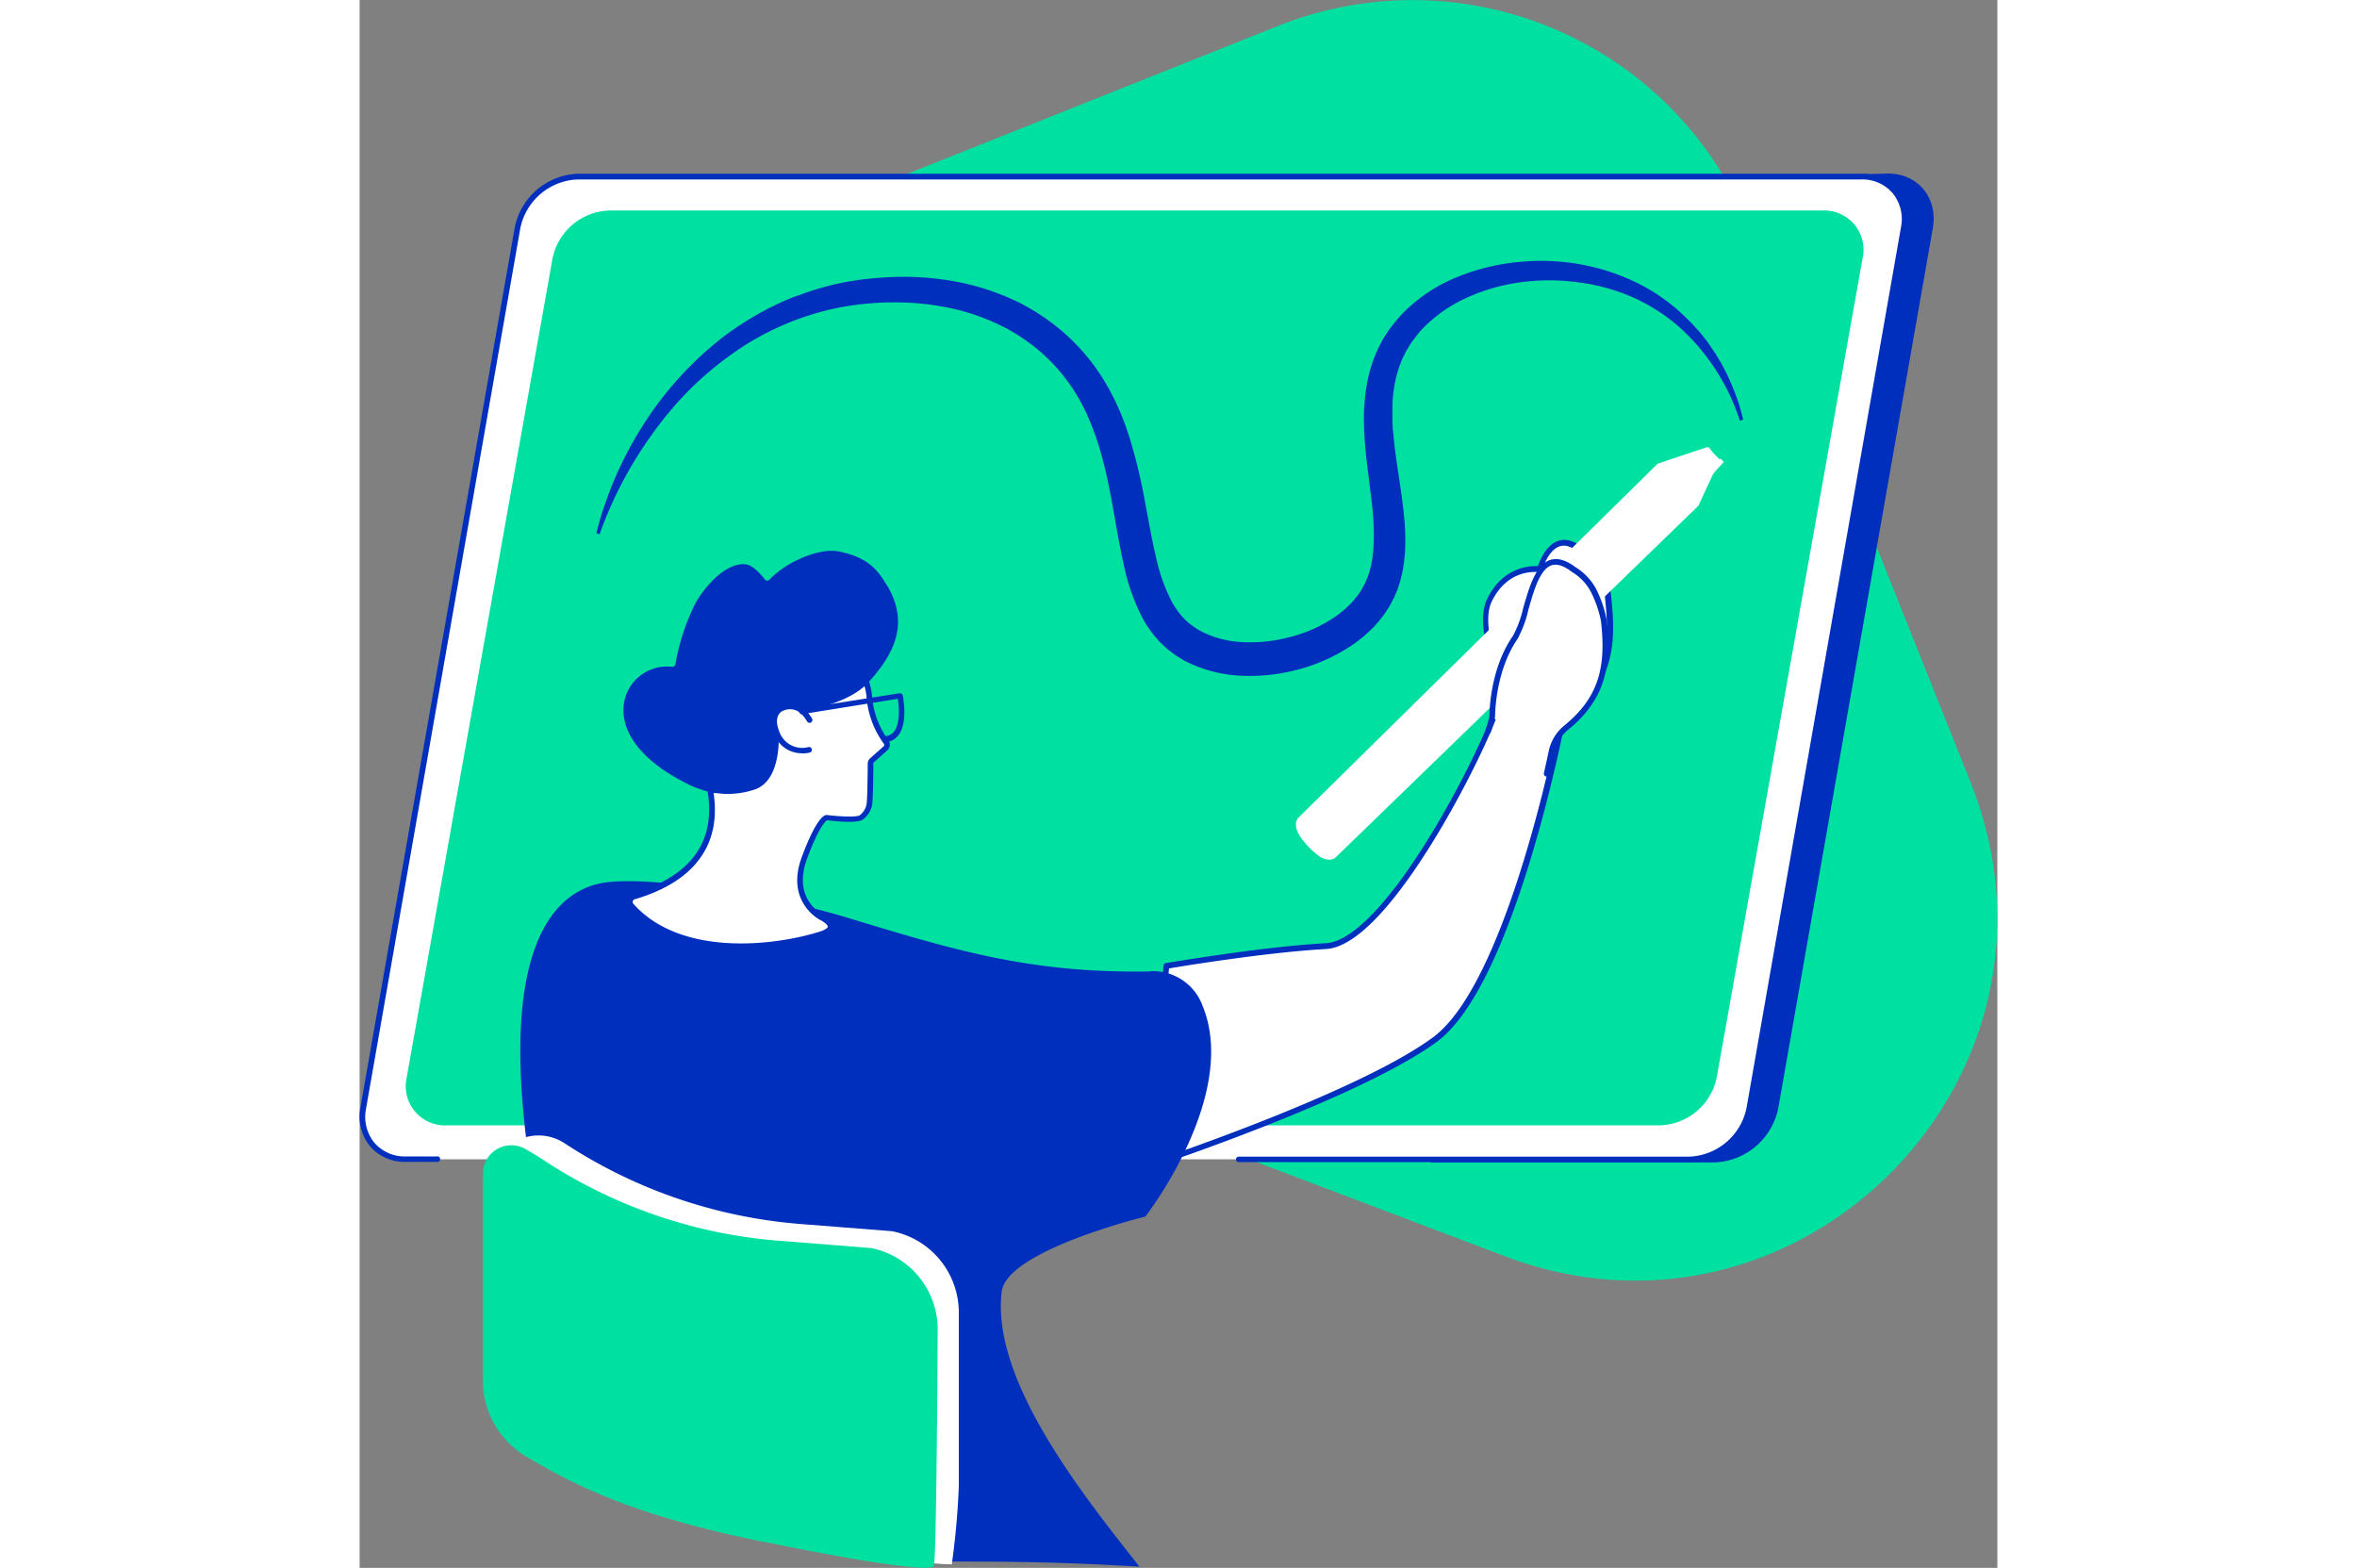 <?xml version="1.0" encoding="utf-8"?>
<svg id="Calque_1" data-name="Calque 1" xmlns="http://www.w3.org/2000/svg" width="433" viewBox="0 0 300.86 288.01">
    <rect x="0" y="0" width="300.86" height="288.01" fill="#808080" stroke="none"/>
    <path d="M537.64,60.61,451.87,94.83a66.66,66.66,0,0,0-37.63,85.56l8.68,22.92A66.71,66.71,0,0,0,461.64,242l117.67,44.6c54.25,20.56,107.06-33.17,85.56-87.05L624.28,97.83a66.68,66.68,0,0,0-86.64-37.22" transform="translate(-368.93 -55.84)" style="fill:#00e0a0" />
    <path d="M556.31,261.84c-5.44-4.44-11.15-8.59-17-12.55-11.87-8-24.39-15.2-37-22.15-6.66-3.66-13.57-7-20.39-10.37s-13.74-6.82-20.62-10.21q-9.44-4.63-18.86-9.31C428.12,149,412.62,94.32,415.7,94.32l234-6.6c5.51,0,9.2,4.48,8.24,10L629.55,259.37a12.43,12.43,0,0,1-11.74,10H565.75c-3.07-2.59-6.33-5-9.44-7.52" transform="translate(-368.93 -55.84)" style="fill:#002ebd" />
    <path d="M409,88.28h235.8c5.2,0,8.68,4.22,7.77,9.42L624.24,259.37a11.72,11.72,0,0,1-11.08,9.42H377.37c-5.21,0-8.69-4.22-7.78-9.42L398,97.7A11.71,11.71,0,0,1,409,88.28" transform="translate(-368.93 -55.84)" style="fill:#fff" />
    <path d="M613.16,269.31H530.3a.52.52,0,0,1,0-1h82.86a11.18,11.18,0,0,0,10.56-9L652.08,97.61a7.56,7.56,0,0,0-1.52-6.28,7.33,7.33,0,0,0-5.74-2.53H409a11.2,11.2,0,0,0-10.56,9L370.11,259.46a7.56,7.56,0,0,0,1.52,6.29,7.34,7.34,0,0,0,5.74,2.52h5.68a.52.52,0,1,1,0,1h-5.68a8.34,8.34,0,0,1-6.54-2.89,8.6,8.6,0,0,1-1.75-7.14L397.43,97.61A12.28,12.28,0,0,1,409,87.76h235.8a8.37,8.37,0,0,1,6.54,2.89,8.57,8.57,0,0,1,1.74,7.14L624.75,259.46a12.27,12.27,0,0,1-11.59,9.85" transform="translate(-368.93 -55.84)" style="fill:#002ebd" />
    <path d="M414.84,94.51H637.68a7.21,7.21,0,0,1,7.35,8.78l-26.8,150.5a11,11,0,0,1-10.47,8.77H384.92a7.2,7.2,0,0,1-7.35-8.77l26.8-150.5a11,11,0,0,1,10.47-8.78" transform="translate(-368.93 -55.84)" style="fill:#00e0a1" />
    <path d="M412.41,153.76c.23-.84.45-1.7.7-2.55s.51-1.69.81-2.52.57-1.67.9-2.5l.48-1.24.51-1.23a70.23,70.23,0,0,1,5-9.49,63.85,63.85,0,0,1,14.47-16.16c.73-.56,1.46-1.12,2.22-1.63l1.14-.79,1.17-.74.59-.38.6-.35,1.2-.7,1.22-.66c.41-.22.82-.44,1.25-.64l1.25-.61,1.28-.57c.85-.39,1.73-.71,2.61-1a52.4,52.4,0,0,1,5.38-1.68c.91-.25,1.84-.43,2.77-.62s1.88-.32,2.79-.46c1.81-.24,3.7-.41,5.57-.49a53,53,0,0,1,11.36.68,44.88,44.88,0,0,1,11.14,3.4l1.35.62c.44.22.86.48,1.3.72a28.77,28.77,0,0,1,2.55,1.54,38.66,38.66,0,0,1,4.74,3.66,37.77,37.77,0,0,1,7.52,9.38c.27.43.48.87.72,1.31l.68,1.32.61,1.34c.19.45.41.9.58,1.35.35.9.73,1.81,1,2.72l.47,1.36.41,1.36a99.88,99.88,0,0,1,2.49,10.72c.67,3.49,1.25,6.88,2,10a32.66,32.66,0,0,0,3,8.35,15.28,15.28,0,0,0,2.24,3l.65.6c.06,0,.11.11.17.15l.18.13.36.27a14.71,14.71,0,0,0,1.52,1,18.57,18.57,0,0,0,7.67,2.06,28.15,28.15,0,0,0,8.62-.88,26.53,26.53,0,0,0,7.93-3.4,20.32,20.32,0,0,0,3.19-2.56c.23-.23.44-.48.67-.71l.6-.74a6.86,6.86,0,0,0,.56-.77,8.18,8.18,0,0,0,.51-.79c.14-.27.3-.55.45-.82l.38-.87a6.9,6.9,0,0,0,.33-.9l.16-.45c.05-.16.08-.32.12-.48.08-.33.19-.64.24-1l.18-1c.08-.7.18-1.39.21-2.14a39.54,39.54,0,0,0,0-4.6c-.1-1.6-.27-3.24-.48-4.93l-.65-5.21c-.21-1.77-.43-3.59-.52-5.48-.07-.93-.08-1.9-.1-2.86s0-1.94.08-2.94a30.6,30.6,0,0,1,.93-6c.12-.51.29-1,.45-1.52s.32-1,.54-1.49.41-1,.64-1.47l.74-1.42.19-.35.22-.33.43-.67.44-.67c.15-.22.32-.42.48-.63l1-1.24c.35-.39.7-.78,1.06-1.15a29.51,29.51,0,0,1,10-6.62,39.69,39.69,0,0,1,11.17-2.73,41.34,41.34,0,0,1,11.28.41,39.37,39.37,0,0,1,10.65,3.49,34.34,34.34,0,0,1,9,6.46l1,1c.32.33.61.69.91,1s.6.69.88,1l.83,1.09c.57.71,1,1.49,1.56,2.23.25.38.47.77.7,1.16s.48.76.67,1.17a43,43,0,0,1,2.25,4.88c.15.41.31.83.46,1.25s.29.84.42,1.26c.25.85.48,1.71.68,2.57l-.6.19a39.37,39.37,0,0,0-11.16-17.23,34,34,0,0,0-8.71-5.53,36.46,36.46,0,0,0-10-2.69,38.76,38.76,0,0,0-10.32,0,35.15,35.15,0,0,0-9.91,2.82,26.28,26.28,0,0,0-8.35,5.88c-.29.32-.56.64-.84,1l-.77,1c-.12.17-.26.33-.37.52l-.34.54-.33.54-.17.27-.14.29-.57,1.14c-.17.39-.31.79-.47,1.19a10.08,10.08,0,0,0-.4,1.21c-.12.41-.26.81-.34,1.23a25.5,25.5,0,0,0-.64,5.09c0,.86,0,1.72,0,2.58s.08,1.73.17,2.59c.29,3.45.89,6.89,1.38,10.36.25,1.73.48,3.47.63,5.23a40.76,40.76,0,0,1,.16,5.3c0,.89-.12,1.78-.21,2.67l-.21,1.32c-.06.44-.19.88-.28,1.31-.06.22-.1.44-.16.66l-.2.64c-.15.42-.26.86-.44,1.27l-.52,1.25-.63,1.19a11.52,11.52,0,0,1-.7,1.16,9.42,9.42,0,0,1-.77,1.1l-.83,1.06c-.3.33-.59.68-.91,1a25.53,25.53,0,0,1-4.13,3.42,32.63,32.63,0,0,1-9.7,4.32,34,34,0,0,1-10.57,1.13,24.84,24.84,0,0,1-10.31-2.77l-1.16-.7a9.26,9.26,0,0,1-1.11-.78l-.54-.41-.27-.2-.25-.23-1-.93a21.21,21.21,0,0,1-3.22-4.32,37.68,37.68,0,0,1-3.56-10c-1.57-6.87-2.28-13.84-4.2-20.5l-.36-1.25-.4-1.23c-.25-.83-.58-1.63-.88-2.44s-.67-1.59-1-2.38l-.57-1.15c-.2-.39-.38-.78-.6-1.15a33.32,33.32,0,0,0-6.28-8.12,32.78,32.78,0,0,0-4-3.22,22.28,22.28,0,0,0-2.18-1.38c-.37-.21-.73-.45-1.11-.65l-1.16-.57a40.06,40.06,0,0,0-9.78-3.27,48.84,48.84,0,0,0-10.31-.92c-1.73,0-3.46.13-5.19.31-.86.1-1.72.2-2.57.34s-1.71.27-2.55.47a51.08,51.08,0,0,0-18.85,8.36,60.49,60.49,0,0,0-7.94,6.71,65.32,65.32,0,0,0-6.71,8A73.26,73.26,0,0,0,413,154Z" transform="translate(-368.93 -55.84)" style="fill:#002ebd" />
    <path d="M517.13,233.3s17.28-3,29.35-3.65,31.61-41.06,32-45.94a3.86,3.86,0,0,0-.06-2.17c-1.16-3.64-3.91-11.32-2-15.35,3.23-6.76,9.26-5.77,9.26-5.77s1.67-6,5.6-4.66c3,1.06,6.34,4,6.94,9.51.82,7.5,1,14.78-6.12,20.55a7.78,7.78,0,0,0-2.7,4.39c-2.24,10.72-10.72,47.58-22.94,56.59-14.35,10.58-53,23.28-53,23.28Z" transform="translate(-368.93 -55.84)" style="fill:#fff" />
    <path d="M517.62,233.74l-3.49,35.59c5.49-1.85,39-13.36,52-22.95,12-8.87,20.45-45.32,22.74-56.28a8.32,8.32,0,0,1,2.88-4.69c6.9-5.62,6.74-12.7,5.93-20.08-.71-6.53-5.22-8.6-6.59-9.08a2.57,2.57,0,0,0-2.11.12c-1.91,1-2.8,4.16-2.81,4.19a.52.52,0,0,1-.59.38c-.23,0-5.7-.83-8.71,5.47-1.69,3.56.54,10.43,1.75,14.12.09.3.19.58.27.85a4.37,4.37,0,0,1,.07,2.43c-.28,2.82-5.53,14.39-11.7,24.72-5.77,9.67-14.07,21.27-20.8,21.64-10.9.6-26.26,3.13-28.89,3.57m-4.09,36.86a.52.52,0,0,1-.33-.12A.5.5,0,0,1,513,270l3.61-36.79a.51.51,0,0,1,.43-.46c.17,0,17.44-3,29.4-3.65,4.9-.27,12-7.77,20-21.13,6.43-10.77,11.37-22,11.56-24.33a.36.36,0,0,1,0-.11,3.5,3.5,0,0,0,0-1.86l-.28-.85c-1.33-4.1-3.57-10.95-1.69-14.89,2.83-5.93,7.83-6.17,9.36-6.1.34-1,1.34-3.44,3.2-4.41a3.58,3.58,0,0,1,2.94-.18c1.52.53,6.51,2.81,7.29,9.95.81,7.36,1,15.05-6.31,21a7.24,7.24,0,0,0-2.51,4.09c-2.32,11.06-10.82,47.82-23.15,56.91-14.25,10.5-52.72,23.23-53.11,23.35a.45.45,0,0,1-.16,0" transform="translate(-368.93 -55.84)" style="fill:#002ebd" />
    <path d="M607.4,141l7.44,7.77-66.57,64.53c-.71.69-2,.59-3.18-.27a14.4,14.4,0,0,1-3.53-3.77c-.79-1.23-.83-2.57-.13-3.26Z" transform="translate(-368.93 -55.84)" style="fill:#fff" />
    <path d="M616.91,138.17a13.24,13.24,0,0,0,1.68,1.86.4.4,0,0,1,.1.47l-3.85,8.3A17.06,17.06,0,0,1,607.4,141l9-3a.46.46,0,0,1,.52.16" transform="translate(-368.93 -55.84)" style="fill:#fff" />
    <polygon points="246.74 89.15 250.6 84.86 250.03 84.25 246.03 86.72 246.74 89.15" style="fill:#fff" />
    <path d="M576.94,187.38s1.69-9.12,4.23-14.46c2-4.16,3-18,10.45-12.69a10.59,10.59,0,0,1,3.9,4,21.2,21.2,0,0,1,2,5.7c.82,7.5.15,13.85-6.94,19.61a7.68,7.68,0,0,0-2.67,4.37c-.21,1-11-6.16-10.94-6.49" transform="translate(-368.93 -55.84)" style="fill:#fff" />
    <path d="M587,198.48l-.11,0a.52.52,0,0,1-.4-.62c.31-1.38.61-2.75.89-4.07a8.22,8.22,0,0,1,2.85-4.67c6.77-5.5,7.6-11.41,6.75-19.15a20.82,20.82,0,0,0-1.91-5.5,9.33,9.33,0,0,0-3.42-3.56l-.32-.23c-1.37-1-2.5-1.29-3.45-1-2.13.74-3.25,4.65-4.23,8.1a20.92,20.92,0,0,1-2,5.42c-4.14,6-4.13,14.08-4.13,14.16a.09.09,0,0,1,0,.05,16.84,16.84,0,0,1-.83,3,.52.52,0,0,1-.66.33.52.52,0,0,1-.33-.65,21,21,0,0,0,.78-2.72c0-.63.07-8.62,4.33-14.74a20.23,20.23,0,0,0,1.88-5.11c1.06-3.69,2.25-7.87,4.89-8.8,1.28-.44,2.76-.08,4.41,1.09l.32.23a10.61,10.61,0,0,1,3.73,3.91,21.57,21.57,0,0,1,2,5.89c.86,7.87,0,14.3-7.13,20.08a7.17,7.17,0,0,0-2.49,4.07c-.28,1.33-.58,2.71-.89,4.09a.52.52,0,0,1-.51.41" transform="translate(-368.93 -55.84)" style="fill:#002ebd" />
    <path d="M514.12,234.29c-22.16.37-36.22-4-55.57-9.87-13.5-4.11-35.4-7.6-44.2-6.51-9.77,1.2-20.82,12.11-13.56,55.8,1.42,8.56,2.48,16.29,4,23.13,9.08,13.19,36.43,35.6,52.4,43.79,7.06,3.62,20.66.85,55,3-10.56-13.39-27.26-34.29-25.31-50.52.91-7.57,26.4-13.8,26.4-13.8s17.23-22.18,10.53-38.64a9.71,9.71,0,0,0-9.71-6.42" transform="translate(-368.93 -55.84)" style="fill:#002ebd" />
    <path d="M459.17,175.27s3.21,4.82,3.41,8.8a16.23,16.23,0,0,0,3.08,8.11.85.85,0,0,1-.13,1.13l-2.48,2.21a.8.8,0,0,0-.27.59c0,1.41,0,6.6-.22,7.57A3.91,3.91,0,0,1,461,206c-1.18.64-6.31,0-6.31,0s-1.37.13-4.07,7.43c-2.91,7.88,3.13,10.86,3.13,10.86,2.27,1.18,2.31,2.33-.14,3.11-8.46,2.69-25.95,4.67-34.79-5.25a1,1,0,0,1,.49-1.69c22.44-6.62,11.75-25.69,12.22-25.82,1.21-.32,8.18-7.66,12.27-9.75,2.78-1.43,6.16.64,8.42-1.52Z" transform="translate(-368.93 -55.84)" style="fill:#fff" />
    <path d="M432.14,195c0,.13.1.28.16.43.88,2.38,3.58,9.64.34,16.12-2.19,4.36-6.62,7.55-13.17,9.48a.5.5,0,0,0-.36.36.5.5,0,0,0,.11.48c8.79,9.87,26.24,7.65,34.24,5.1,1.06-.34,1.46-.7,1.48-.91,0,0,0-.5-1.42-1.24-.06,0-6.42-3.28-3.38-11.5,2.54-6.86,4-7.72,4.51-7.77h.12c2.06.26,5.28.45,6,.07a3.37,3.37,0,0,0,1.28-2c.13-.73.2-4.34.22-7.48a1.32,1.32,0,0,1,.44-1l2.48-2.21a.34.34,0,0,0,.06-.44,16.78,16.78,0,0,1-3.18-8.38c-.15-3-2.12-6.56-3-7.95l-6.47,7.58s0,0,0,0c-1.4,1.33-3.13,1.24-4.81,1.16a7.14,7.14,0,0,0-3.73.44c-2.35,1.2-5.67,4.18-8.35,6.58a35.52,35.52,0,0,1-3.56,3m6.91,35.17c-7.45,0-15.44-1.8-20.61-7.6a1.57,1.57,0,0,1-.33-1.47,1.54,1.54,0,0,1,1.06-1.07c6.27-1.85,10.49-4.86,12.53-8.95,3-6.08.46-13-.38-15.29-.32-.86-.39-1-.25-1.31a.52.52,0,0,1,.34-.27,28.92,28.92,0,0,0,3.6-3c2.71-2.43,6.09-5.46,8.56-6.73a8.07,8.07,0,0,1,4.26-.56c1.58.08,2.95.15,4-.85l6.92-8.1a.52.52,0,0,1,.43-.18.51.51,0,0,1,.4.23c.13.2,3.3,5,3.5,9.07a15.65,15.65,0,0,0,3,7.83,1.38,1.38,0,0,1-.21,1.82l-2.48,2.21a.28.28,0,0,0-.1.2c0,2-.06,6.69-.23,7.66a4.34,4.34,0,0,1-1.81,2.73c-1.21.65-5.34.2-6.48.06-.28.18-1.52,1.28-3.66,7.07-2.71,7.35,2.64,10.1,2.87,10.21,1.41.73,2.06,1.47,2,2.26s-.79,1.37-2.2,1.82a50.94,50.94,0,0,1-14.73,2.2" transform="translate(-368.93 -55.84)" style="fill:#002ebd" />
    <path d="M465.45,192.12a.53.53,0,0,1,0-1.05,2.2,2.2,0,0,0,1.67-.87c1.19-1.58.87-4.74.68-6L450.37,187a.52.52,0,1,1-.16-1l17.9-2.81a.52.52,0,0,1,.59.41c.05.2,1,5-.79,7.29a3.19,3.19,0,0,1-2.43,1.28h0" transform="translate(-368.93 -55.84)" style="fill:#002ebd" />
    <path d="M450.22,194.21a5.41,5.41,0,0,1-5.22-3.74c-.8-2-.53-3.74.74-4.71a4,4,0,0,1,4.86.28,8.37,8.37,0,0,1,1.43,1.78.52.52,0,0,1-.89.55,7.41,7.41,0,0,0-1.16-1.49,3,3,0,0,0-3.61-.29c-.88.68-1,1.95-.4,3.49a4.45,4.45,0,0,0,5.37,3,.52.52,0,0,1,.29,1,6,6,0,0,1-1.41.16" transform="translate(-368.93 -55.84)" style="fill:#002ebd" />
    <path d="M465.77,163.33c-1.65-2.75-3.42-5.12-8.82-6.19-3.71-.73-9.74,2-12.72,5.16a.56.56,0,0,1-.85,0c-.63-.81-2.15-2.63-3.49-2.79-3.89-.46-7.87,4.58-9.29,7.17a40.33,40.33,0,0,0-3.66,11.14.6.6,0,0,1-.64.51,8,8,0,0,0-8.88,8.71c.51,5.74,6.34,10,10.77,12.29a19.74,19.74,0,0,0,5.9,2.19.51.51,0,0,0,.3,0,15.28,15.28,0,0,0,7.18-.68c4.7-1.63,4.34-9.42,4.34-9.42l-.59-1.47a3.69,3.69,0,0,1,0-2.79c1.11-2.71,5.2-.67,5.35-.7,7.7-1.6,10.42-3.86,11.82-5.39,5-5.5,7.3-11.05,3.32-17.73" transform="translate(-368.93 -55.84)" style="fill:#002ebd" />
    <path d="M466.73,282h-.05l-16.77-1.32A92.22,92.22,0,0,1,406.81,266l-.31-.2a8.7,8.7,0,0,0-6.83-1.12l-2.28.57a8.67,8.67,0,0,0-3.84,2.09c-.25.23-.41.41-.41.47l2.16,12.46c9.61,20.29,24.25,37.74,46.56,49.18,4.61,2.36,17.92,13.41,35.85,13.75A141.47,141.47,0,0,0,479,328.88V297A15.23,15.23,0,0,0,466.73,282" transform="translate(-368.93 -55.84)" style="fill:#fff" />
    <path d="M443.67,339.18c-25.47-5.07-36.3-11.17-44.1-15.75a16.26,16.26,0,0,1-8-14V271.45a5.22,5.22,0,0,1,7.81-4.54c1.28.72,2.51,1.49,3.7,2.26A91.53,91.53,0,0,0,446,283.76l16.9,1.34A15.23,15.23,0,0,1,475.12,300s-.2,43.22-.72,43.56c-2.32,1.55-30.73-4.41-30.73-4.41" transform="translate(-368.93 -55.84)" style="fill:#00e0a1" />
</svg>